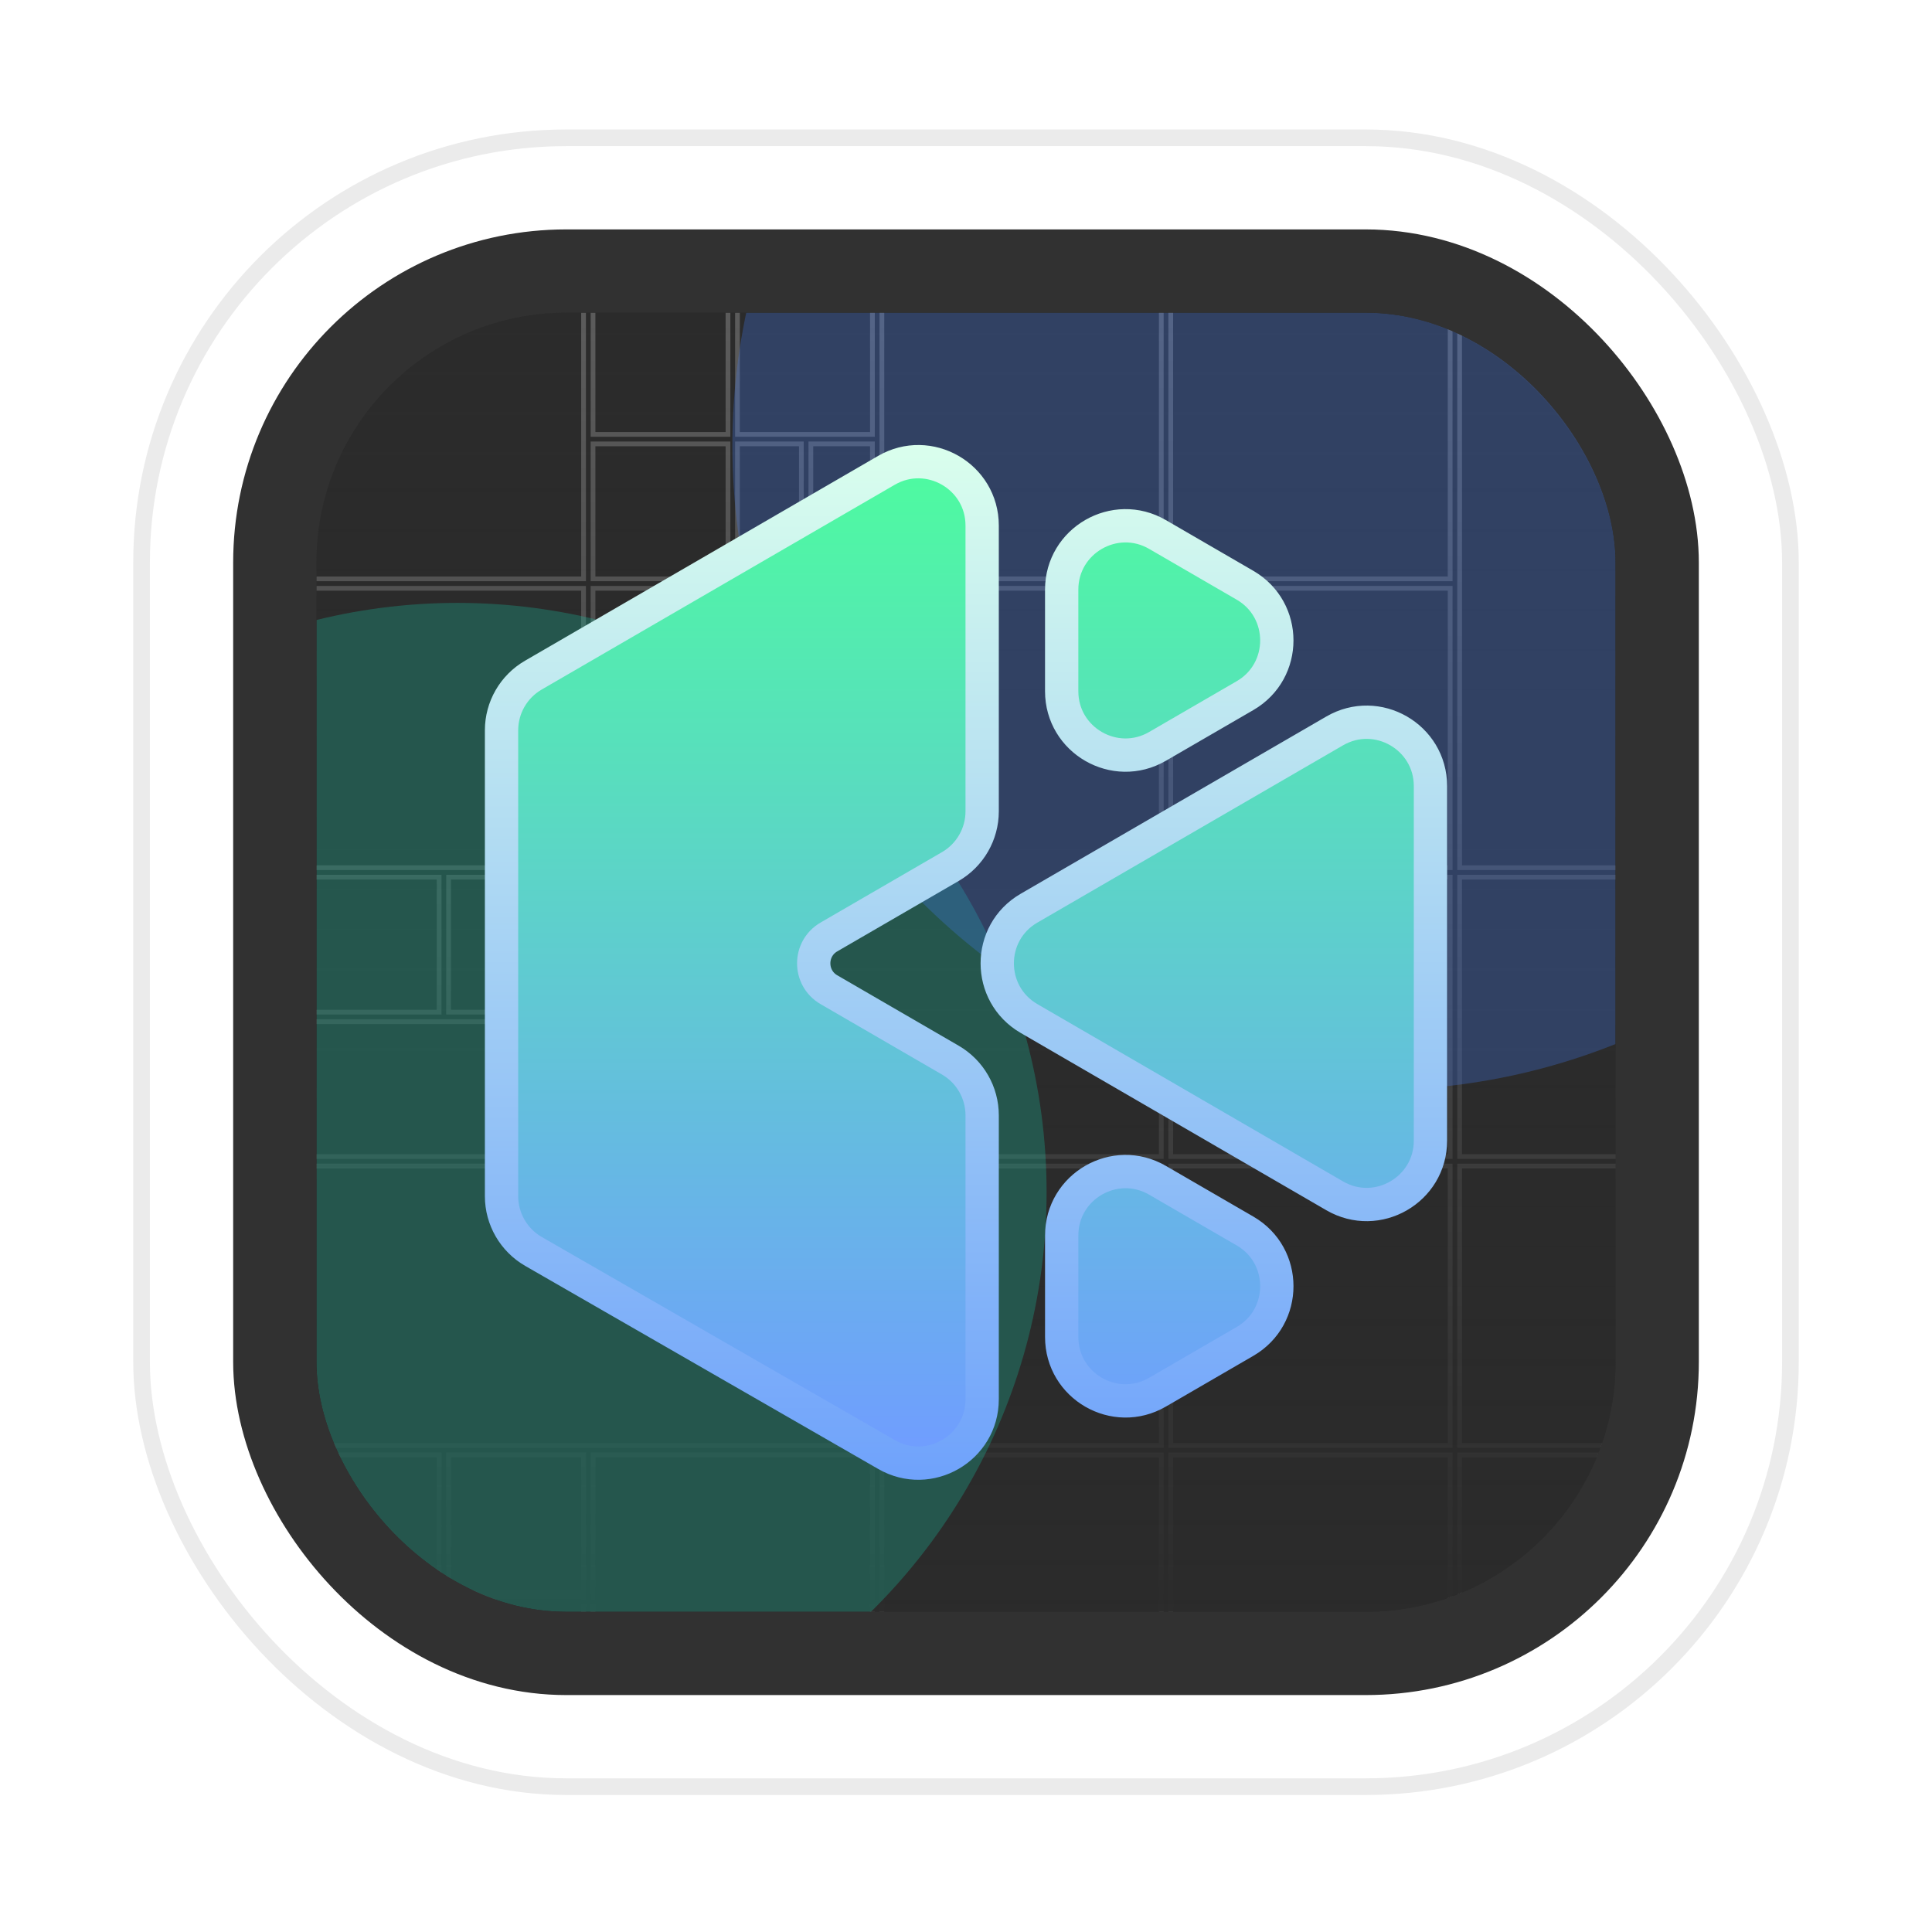 <svg width="116" height="116" viewBox="0 0 116 116" fill="none" xmlns="http://www.w3.org/2000/svg">
<g filter="url(#filter0_d_4352_1129)">
<rect x="11.5" y="7.5" width="93" height="93" rx="22.5" stroke="white" stroke-width="5"/>
<rect x="16.5" y="12.5" width="83" height="83" rx="17.5" fill="url(#paint0_linear_4352_1129)" stroke="#313131" stroke-width="5"/>
<g clip-path="url(#clip0_4352_1129)">
<g opacity="0.3">
<path d="M121.9 12.5H18.12C17.257 12.5 16.557 13.2 16.557 14.064V100.499C16.557 101.363 17.257 102.063 18.12 102.063H121.9C122.763 102.063 123.464 101.363 123.464 100.499V14.064C123.464 13.2 122.763 12.5 121.9 12.5Z" stroke="url(#paint1_radial_4352_1129)"/>
<path fill-rule="evenodd" clip-rule="evenodd" d="M34.895 14.348H19.542C18.914 14.348 18.404 14.857 18.404 15.485V30.839H34.895V14.348ZM19.542 14.064C18.757 14.064 18.12 14.7 18.12 15.485V30.839V31.123H18.404H34.895H35.18V30.839V14.348V14.064H34.895H19.542ZM69.583 14.348H53.092V30.839H69.583V14.348ZM53.092 14.064H52.808V14.348V30.839V31.123H53.092H69.583H69.868V30.839V14.348V14.064H69.583H53.092ZM18.404 49.036H26.223V56.855H18.404V49.036ZM18.12 48.752H18.404H26.223H26.508V49.036V56.855V57.139H26.223H18.404H18.12V56.855V49.036V48.752ZM34.895 49.036H27.076V56.855H34.895V49.036ZM27.076 48.752H26.792V49.036V56.855V57.139H27.076H34.895H35.18V56.855V49.036V48.752H34.895H27.076ZM18.404 57.708H34.895V65.527H18.404V57.708ZM18.12 57.424H18.404H34.895H35.18V57.708V65.527V65.811H34.895H18.404H18.12V65.527V57.708V57.424ZM104.271 49.036H87.78V65.527H104.271V49.036ZM87.78 48.752H87.496V49.036V65.527V65.811H87.78H104.271H104.555V65.527V49.036V48.752H104.271H87.78ZM18.404 31.692H34.895V48.183H18.404V31.692ZM18.12 31.408H18.404H34.895H35.18V31.692V48.183V48.467H34.895H18.404H18.12V48.183V31.692V31.408ZM52.239 66.38H18.404V82.871H52.239V66.38ZM18.404 66.096H18.12V66.38V82.871V83.155H18.404H52.239H52.524V82.871V66.38V66.096H52.239H18.404ZM53.092 66.38H69.583V82.871H53.092V66.38ZM52.808 66.096H53.092H69.583H69.868V66.38V82.871V83.155H69.583H53.092H52.808V82.871V66.38V66.096ZM104.271 66.38H87.78V82.871H104.271V66.38ZM87.78 66.096H87.496V66.38V82.871V83.155H87.78H104.271H104.555V82.871V66.38V66.096H104.271H87.78ZM18.404 83.724H26.223V100.215H19.542C18.914 100.215 18.404 99.706 18.404 99.077V83.724ZM18.12 83.439H18.404H26.223H26.508V83.724V100.215V100.499H26.223H19.542C18.757 100.499 18.12 99.862 18.12 99.077V83.724V83.439ZM34.895 92.254H27.076V100.215H34.895V92.254ZM35.18 92.254V91.969V91.685V83.724V83.439H34.895H27.076H26.792V83.724V91.685V91.969V92.254V100.215V100.499H27.076H34.895H35.18V100.215V92.254ZM27.076 83.724H34.895V91.685H27.076V83.724ZM69.583 83.724H53.092V100.215H69.583V83.724ZM53.092 83.439H52.808V83.724V100.215V100.499H53.092H69.583H69.868V100.215V83.724V83.439H69.583H53.092ZM87.78 83.724H104.271V100.215H87.78V83.724ZM87.496 83.439H87.78H104.271H104.555V83.724V100.215V100.499H104.271H87.78H87.496V100.215V83.724V83.439ZM43.567 23.02H35.748V30.839H43.567V23.02ZM35.748 22.736H35.464V23.02V30.839V31.123H35.748H43.567H43.852V30.839V23.02V22.736H43.567H35.748ZM44.42 14.348H52.239V22.167H44.42V14.348ZM44.136 14.064H44.42H52.239H52.524V14.348V22.167V22.451H52.239H44.42H44.136V22.167V14.348V14.064ZM43.567 14.348H35.748V22.167H43.567V14.348ZM35.748 14.064H35.464V14.348V22.167V22.451H35.748H43.567H43.852V22.167V14.348V14.064H43.567H35.748ZM44.42 23.02H47.974V30.839H44.42V23.02ZM44.136 22.736H44.42H47.974H48.259V23.02V30.839V31.123H47.974H44.42H44.136V30.839V23.02V22.736ZM52.239 23.02H48.827V26.29H52.239V23.02ZM48.827 22.736H48.543V23.02V26.29V26.574H48.827H52.239H52.524V26.29V23.02V22.736H52.239H48.827ZM48.827 27.143H50.107V30.839H48.827V27.143ZM48.543 26.858H48.827H50.107H50.391V27.143V30.839V31.123H50.107H48.827H48.543V30.839V27.143V26.858ZM52.239 27.143H50.96V30.839H52.239V27.143ZM50.96 26.858H50.675V27.143V30.839V31.123H50.96H52.239H52.524V30.839V27.143V26.858H52.239H50.96ZM70.436 14.348H86.927V30.839H70.436V14.348ZM70.152 14.064H70.436H86.927H87.212V14.348V30.839V31.123H86.927H70.436H70.152V30.839V14.348V14.064ZM120.478 14.348H87.78V48.183H121.615V15.485C121.615 14.857 121.106 14.348 120.478 14.348ZM87.78 14.064H87.496V14.348V48.183V48.467H87.78H121.615H121.899V48.183V15.485C121.899 14.7 121.263 14.064 120.478 14.064H87.78ZM70.436 49.036H86.927V65.527H70.436V49.036ZM70.152 48.752H70.436H86.927H87.212V49.036V65.527V65.811H86.927H70.436H70.152V65.527V49.036V48.752ZM121.615 49.036H105.124V65.527H121.615V49.036ZM105.124 48.752H104.84V49.036V65.527V65.811H105.124H121.615H121.899V65.527V49.036V48.752H121.615H105.124ZM35.748 31.692H69.583V65.527H35.748V31.692ZM35.464 31.408H35.748H69.583H69.868V31.692V65.527V65.811H69.583H35.748H35.464V65.527V31.692V31.408ZM86.927 31.692H70.436V48.183H86.927V31.692ZM70.436 31.408H70.152V31.692V48.183V48.467H70.436H86.927H87.212V48.183V31.692V31.408H86.927H70.436ZM70.436 66.38H86.927V82.871H70.436V66.38ZM70.152 66.096H70.436H86.927H87.212V66.38V82.871V83.155H86.927H70.436H70.152V82.871V66.38V66.096ZM121.615 66.38H105.124V82.871H121.615V66.38ZM105.124 66.096H104.84V66.38V82.871V83.155H105.124H121.615H121.899V82.871V66.38V66.096H121.615H105.124ZM35.748 83.724H52.239V100.215H35.748V83.724ZM35.464 83.439H35.748H52.239H52.524V83.724V100.215V100.499H52.239H35.748H35.464V100.215V83.724V83.439ZM86.927 83.724H70.436V100.215H86.927V83.724ZM70.436 83.439H70.152V83.724V100.215V100.499H70.436H86.927H87.212V100.215V83.724V83.439H86.927H70.436ZM105.124 83.724H121.615V99.077C121.615 99.706 121.106 100.215 120.478 100.215H105.124V83.724ZM104.84 83.439H105.124H121.615H121.899V83.724V99.077C121.899 99.862 121.263 100.499 120.478 100.499H105.124H104.84V100.215V83.724V83.439Z" fill="url(#paint2_radial_4352_1129)"/>
</g>
<rect x="16.613" y="11.67" width="81.132" height="82.076" fill="url(#paint3_linear_4352_1129)"/>
<g filter="url(#filter1_f_4352_1129)">
<circle cx="27.462" cy="67.802" r="35.377" fill="#19CCAC" fill-opacity="0.27"/>
</g>
<g filter="url(#filter2_f_4352_1129)">
<circle cx="82.651" cy="22.991" r="38.679" fill="#427AF4" fill-opacity="0.28"/>
</g>
</g>
<path d="M58.97 27.781C58.97 24.829 55.771 22.987 53.218 24.468L32.022 36.763C30.84 37.448 30.113 38.71 30.113 40.076V68.046C30.113 69.416 30.846 70.682 32.034 71.366L53.23 83.559C55.783 85.028 58.97 83.185 58.97 80.239V63.191C58.97 61.826 58.242 60.563 57.061 59.878L49.769 55.649C48.553 54.944 48.553 53.188 49.769 52.483L57.061 48.254C58.242 47.569 58.97 46.306 58.97 44.941V27.781ZM69.497 28.317C66.944 26.836 63.745 28.678 63.745 31.63V37.728C63.745 40.68 66.944 42.522 69.497 41.041L74.754 37.992C77.298 36.516 77.298 32.842 74.754 31.366L69.497 28.317ZM74.755 76.765C77.299 75.288 77.299 71.614 74.754 70.138L69.497 67.091C66.944 65.611 63.746 67.453 63.746 70.405V76.502C63.746 79.455 66.945 81.297 69.498 79.815L74.755 76.765ZM80.135 68.024C82.688 69.506 85.887 67.663 85.887 64.711V43.425C85.887 40.473 82.689 38.631 80.135 40.112L61.785 50.754C59.24 52.229 59.24 55.904 61.785 57.38L80.135 68.024Z" fill="url(#paint4_linear_4352_1129)" stroke="url(#paint5_linear_4352_1129)" stroke-width="2" stroke-linejoin="round"/>
<rect x="8.5" y="4.5" width="99" height="99" rx="25.5" stroke="#EBEBEB"/>
</g>
<defs>
<filter id="filter0_d_4352_1129" x="0.453" y="0.226" width="115.094" height="115.094" filterUnits="userSpaceOnUse" color-interpolation-filters="sRGB">
<feFlood flood-opacity="0" result="BackgroundImageFix"/>
<feColorMatrix in="SourceAlpha" type="matrix" values="0 0 0 0 0 0 0 0 0 0 0 0 0 0 0 0 0 0 127 0" result="hardAlpha"/>
<feOffset dy="3.774"/>
<feGaussianBlur stdDeviation="3.774"/>
<feColorMatrix type="matrix" values="0 0 0 0 0.141 0 0 0 0 0.18 0 0 0 0 0.259 0 0 0 0.2 0"/>
<feBlend mode="normal" in2="BackgroundImageFix" result="effect1_dropShadow_4352_1129"/>
<feBlend mode="normal" in="SourceGraphic" in2="effect1_dropShadow_4352_1129" result="shape"/>
</filter>
<filter id="filter1_f_4352_1129" x="-51.311" y="-10.972" width="157.547" height="157.547" filterUnits="userSpaceOnUse" color-interpolation-filters="sRGB">
<feFlood flood-opacity="0" result="BackgroundImageFix"/>
<feBlend mode="normal" in="SourceGraphic" in2="BackgroundImageFix" result="shape"/>
<feGaussianBlur stdDeviation="21.698" result="effect1_foregroundBlur_4352_1129"/>
</filter>
<filter id="filter2_f_4352_1129" x="21.443" y="-38.218" width="122.416" height="122.416" filterUnits="userSpaceOnUse" color-interpolation-filters="sRGB">
<feFlood flood-opacity="0" result="BackgroundImageFix"/>
<feBlend mode="normal" in="SourceGraphic" in2="BackgroundImageFix" result="shape"/>
<feGaussianBlur stdDeviation="11.264" result="effect1_foregroundBlur_4352_1129"/>
</filter>
<linearGradient id="paint0_linear_4352_1129" x1="58" y1="10" x2="58" y2="98" gradientUnits="userSpaceOnUse">
<stop stop-color="#2B2B2B"/>
<stop offset="0.46" stop-color="#2B2B2B"/>
<stop offset="1" stop-color="#2A2A2A"/>
</linearGradient>
<radialGradient id="paint1_radial_4352_1129" cx="0" cy="0" r="1" gradientUnits="userSpaceOnUse" gradientTransform="translate(18.888 -1.724) rotate(63.808) scale(115.822 130.173)">
<stop stop-color="white"/>
<stop offset="1" stop-color="white" stop-opacity="0.46"/>
</radialGradient>
<radialGradient id="paint2_radial_4352_1129" cx="0" cy="0" r="1" gradientUnits="userSpaceOnUse" gradientTransform="translate(33.189 5.25) rotate(59.062) scale(106.739 128.157)">
<stop stop-color="white"/>
<stop offset="1" stop-color="white"/>
</radialGradient>
<linearGradient id="paint3_linear_4352_1129" x1="57.179" y1="11.67" x2="57.179" y2="93.745" gradientUnits="userSpaceOnUse">
<stop stop-color="#2B2B2B" stop-opacity="0.2"/>
<stop offset="1" stop-color="#2B2B2B"/>
</linearGradient>
<linearGradient id="paint4_linear_4352_1129" x1="58" y1="22.868" x2="58" y2="83.459" gradientUnits="userSpaceOnUse">
<stop stop-color="#4DFD9E"/>
<stop offset="1" stop-color="#709DFF"/>
</linearGradient>
<linearGradient id="paint5_linear_4352_1129" x1="58" y1="22.868" x2="58" y2="85.132" gradientUnits="userSpaceOnUse">
<stop stop-color="#DAFFED"/>
<stop offset="1" stop-color="#6FA2FB"/>
</linearGradient>
<clipPath id="clip0_4352_1129">
<rect x="19" y="15" width="78" height="78" rx="15" fill="white"/>
</clipPath>
</defs>
</svg>
